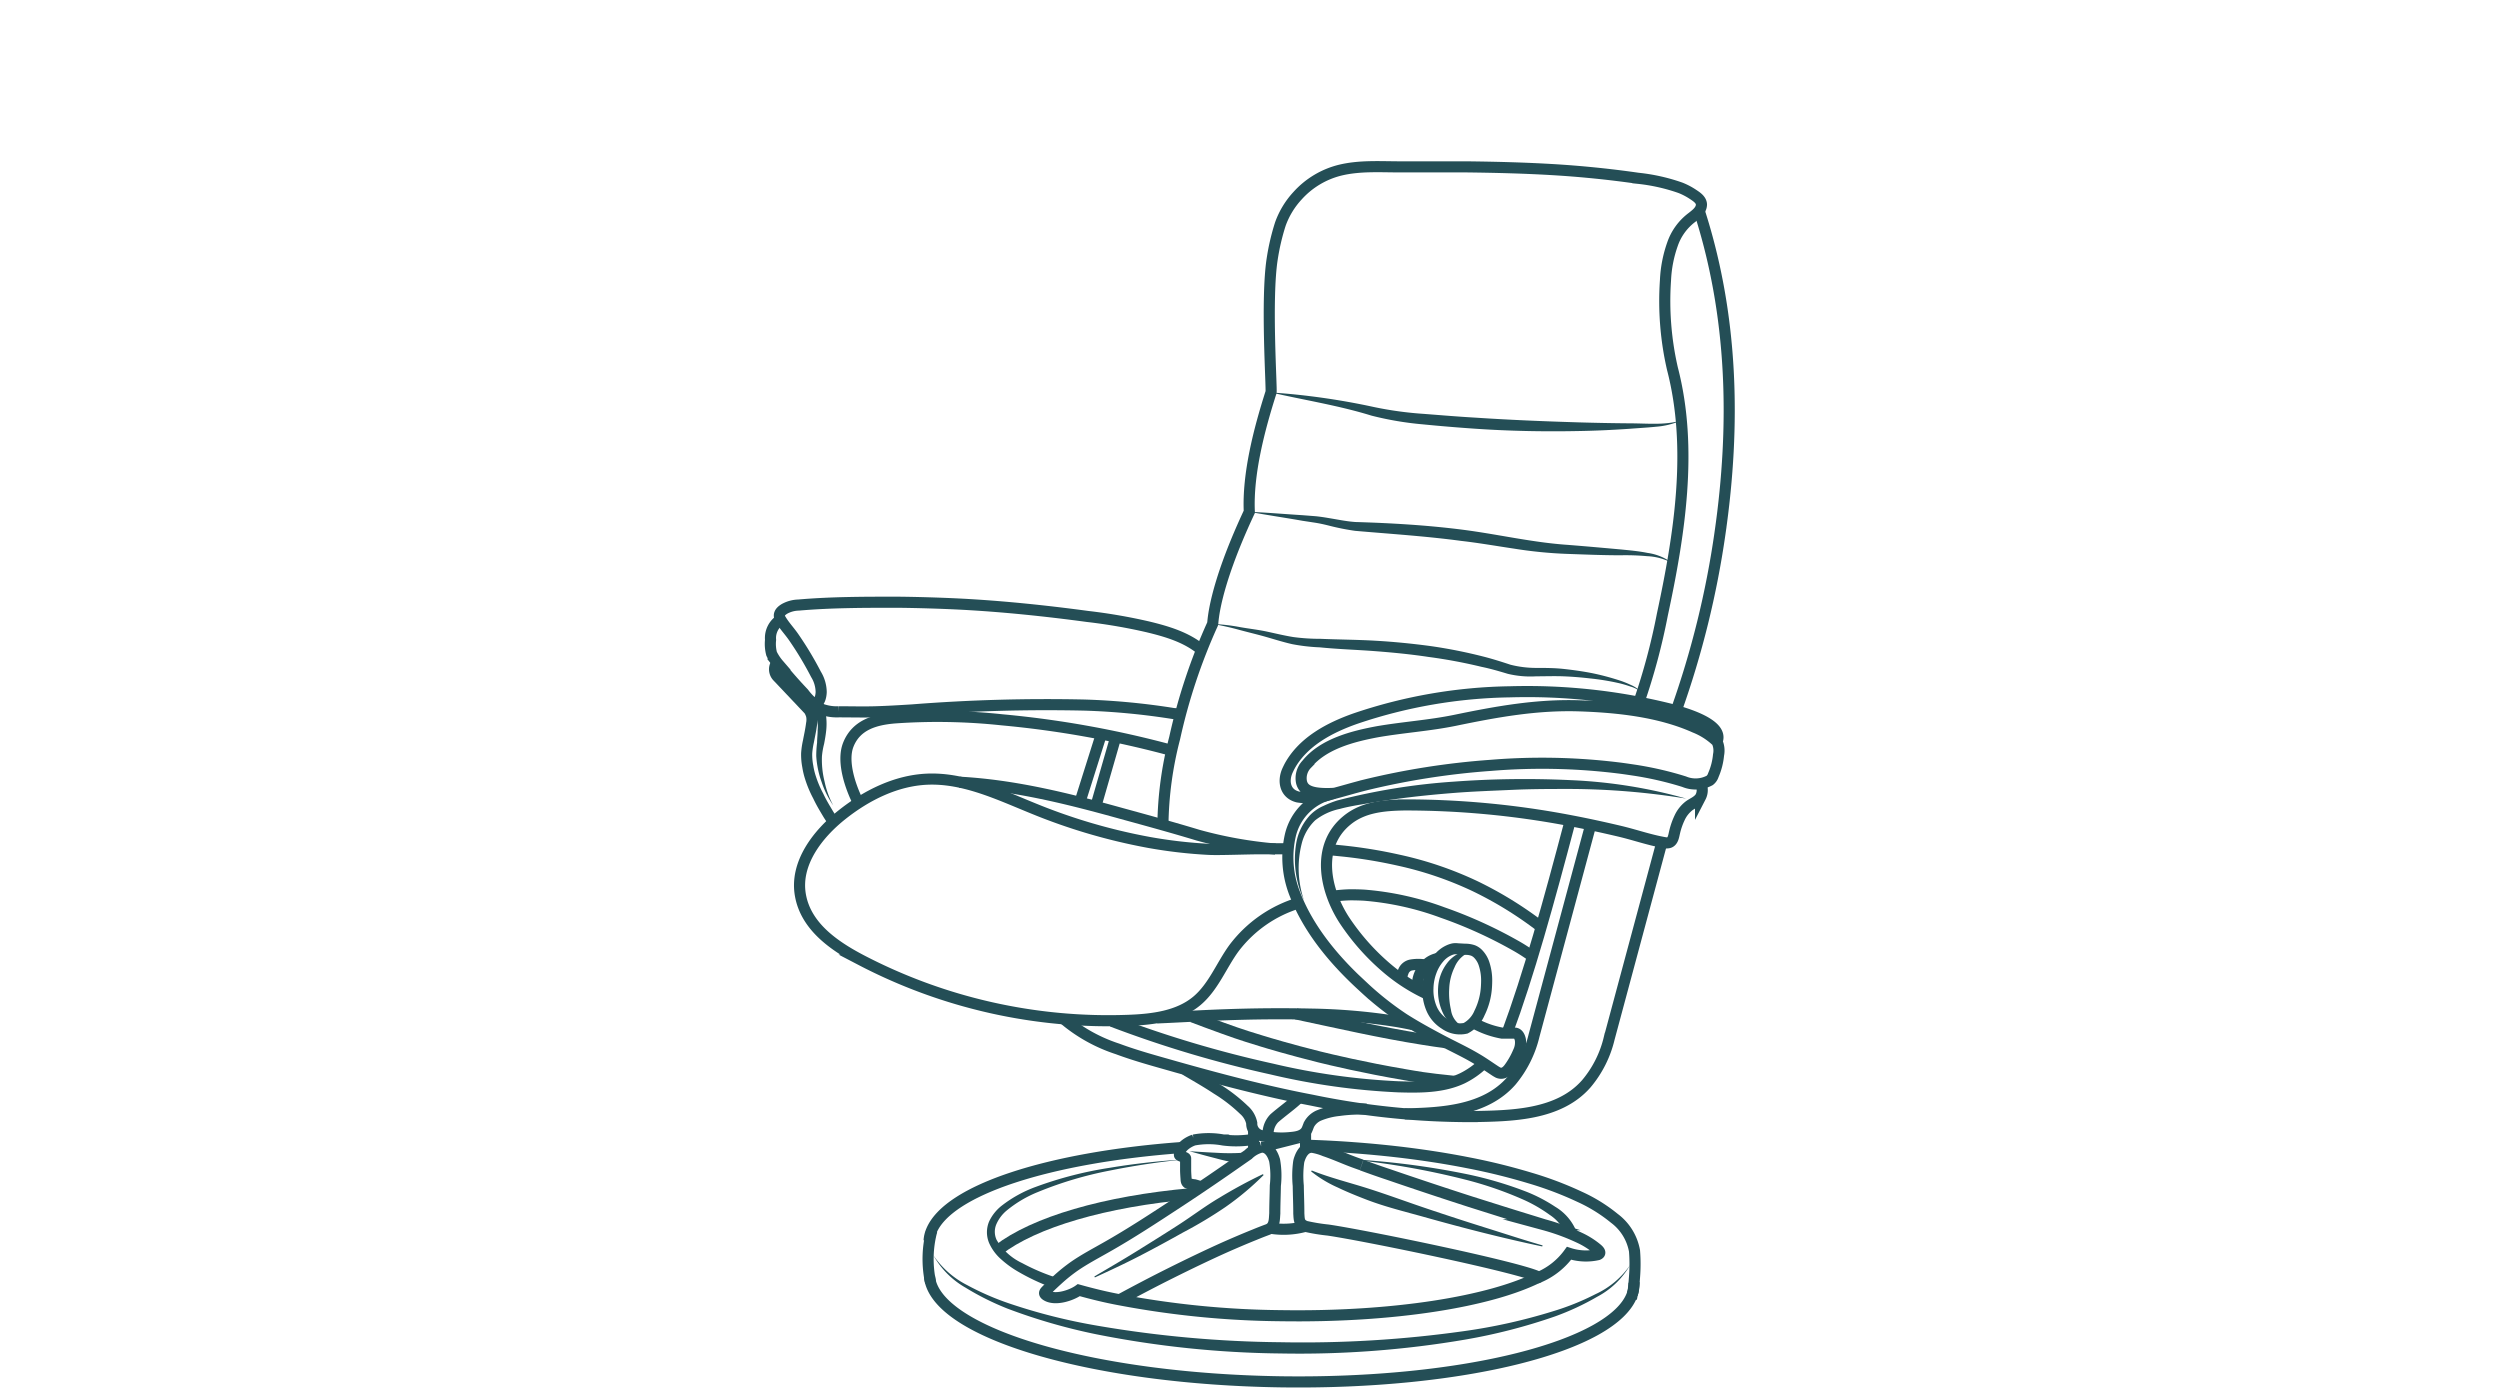 <svg id="Layer_1" data-name="Layer 1" xmlns="http://www.w3.org/2000/svg" viewBox="0 0 360 200"><defs><style>.cls-1{fill:none;stroke:#244e56;stroke-miterlimit:10;stroke-width:1.6px;}.cls-2{fill:#244e56;}</style></defs><path class="cls-1" d="M166.63,146.58c3.3-.14,6.69-.35,10-.46,4-.14,8-.18,12.06-.09a87.58,87.58,0,0,1,12,1c.9.14,1.8.31,2.69.5"/><path class="cls-1" d="M167.46,118.83a51.84,51.84,0,0,1,1.69-12.54,82.67,82.67,0,0,1,5.47-16.45c.08-.17,0-4.85,5.28-16.14-.25-5.47,1.43-11.9,3.13-17.22.13-.42-.75-13.34.17-19.21a32.34,32.34,0,0,1,1.17-5,11.92,11.92,0,0,1,2.49-4.1A12.18,12.18,0,0,1,193,24.5c2.91-.7,5.94-.46,8.91-.47,3.13,0,6.25,0,9.38,0,4.08.05,8.15.15,12.22.39s8.25.66,12.34,1.25A26.81,26.81,0,0,1,242,27.05a9.83,9.83,0,0,1,1.76.92c.52.35,1.21.77,1.25,1.46,0,.85-.76,1.4-1.34,1.86a8.1,8.1,0,0,0-2.84,3.9,17.87,17.87,0,0,0-1,5.17,43.51,43.51,0,0,0,1,12.73c3,11.53,1,24-1.45,35.41A91.57,91.57,0,0,1,236,101.11"/><path class="cls-1" d="M244.69,30.37c4.88,15.12,5.23,30.81,3,46.35a131.66,131.66,0,0,1-6.32,25.61"/><path class="cls-1" d="M239.32,121.27l-7.59,28.23a15.85,15.85,0,0,1-3.28,6.54c-4,4.59-10.86,4.65-16.47,4.75a112.15,112.15,0,0,1-23.1-2.37c-6.48-1.23-13.19-3-19.54-4.79-2.82-.81-5.66-1.56-8.42-2.59a23,23,0,0,1-7.69-4.27"/><path class="cls-1" d="M202.27,160.4c5.37-.11,11.58-.44,15.35-4.73a16,16,0,0,0,3.28-6.54l8.17-30.37"/><path class="cls-1" d="M217,148.82c3.1-8.33,6-18.84,9.12-30.66"/><path class="cls-1" d="M160.13,147.07a163.51,163.51,0,0,0,23,6.87,98.25,98.25,0,0,0,18.21,2.56c3.07.09,6.4.12,9.23-1.22a11.94,11.94,0,0,0,3.06-2.16"/><path class="cls-2" d="M183,56.51a101.65,101.65,0,0,1,14.79,2.09,51.25,51.25,0,0,0,7.27,1c2.46.19,4.93.4,7.4.54,4.94.33,9.88.53,14.83.68q3.7.11,7.43.14c2.48,0,5,.3,7.37-.41a11.06,11.06,0,0,1-3.63.9c-1.24.13-2.48.19-3.72.29-2.48.17-5,.29-7.46.33-5,.1-10,0-14.92-.34-2.49-.17-5-.38-7.44-.62a46.15,46.15,0,0,1-7.43-1.26C192.78,58.39,187.88,57.63,183,56.51Z"/><path class="cls-2" d="M179.9,73.7c2.57.11,5.13.33,7.69.49l1.92.15c.66.07,1.3.17,1.94.28,1.27.21,2.52.47,3.74.55,5.08.15,10.27.45,15.37,1.1s10.11,1.85,15.19,2.19c2.55.2,5.1.43,7.65.66,1.28.13,2.57.24,3.85.5a7.64,7.64,0,0,1,3.56,1.47,8.28,8.28,0,0,0-3.63-1,34.48,34.48,0,0,0-3.81-.13c-2.57,0-5.14-.11-7.71-.2A62.28,62.28,0,0,1,218,79c-2.56-.38-5.06-.82-7.59-1.11-5.07-.68-10.12-1-15.29-1.45a35.06,35.06,0,0,1-3.83-.77c-.61-.15-1.23-.29-1.85-.39l-1.9-.29C185,74.54,182.43,74.17,179.9,73.7Z"/><path class="cls-2" d="M174.62,89.85a27.2,27.2,0,0,1,3.92.45c1.28.23,2.6.37,3.9.65s2.56.59,3.83.79a29,29,0,0,0,3.87.25c2.57.11,5.23.12,7.87.27s5.27.41,7.89.76a71.71,71.71,0,0,1,7.8,1.55c1.28.33,2.57.74,3.81,1.15a15,15,0,0,0,3.69.46c1.29,0,2.64,0,4,.15s2.64.33,3.94.58a36.22,36.22,0,0,1,3.85,1,13.88,13.88,0,0,1,1.85.72,4.31,4.31,0,0,1,1.6,1.16,4.09,4.09,0,0,0-1.69-.94,15.29,15.29,0,0,0-1.87-.53,33.71,33.71,0,0,0-3.86-.62c-1.29-.15-2.59-.26-3.89-.31s-2.56,0-3.9,0a13.89,13.89,0,0,1-4.11-.36c-1.27-.38-2.49-.74-3.76-1a73.58,73.58,0,0,0-7.65-1.43c-2.58-.39-5.17-.64-7.78-.84s-5.19-.27-7.85-.54a26.84,26.84,0,0,1-4-.46c-1.32-.3-2.57-.7-3.83-1.06s-2.52-.65-3.8-1S175.92,90.07,174.62,89.85Z"/><path class="cls-2" d="M211.65,137.09a4,4,0,0,0-2.2,2.21,7.72,7.72,0,0,0-.76,3,10.89,10.89,0,0,0,.25,3.12,3.12,3.12,0,0,0,1.78,2.43,2.11,2.11,0,0,1-1.79-.47,4.24,4.24,0,0,1-1.16-1.53,7.44,7.44,0,0,1-.68-3.65,6.34,6.34,0,0,1,1.31-3.53,4.63,4.63,0,0,1,1.43-1.25A2.56,2.56,0,0,1,211.65,137.09Z"/><path class="cls-1" d="M214.05,142.08a9.8,9.8,0,0,1-1,3.79,4.39,4.39,0,0,1-2,2.2,3.77,3.77,0,0,1-3-.61,4.87,4.87,0,0,1-1.84-2.07,6.74,6.74,0,0,1-.59-3.07,7.43,7.43,0,0,1,.46-2.43,6.19,6.19,0,0,1,1.09-1.9,4.07,4.07,0,0,1,1.49-1.15,3.08,3.08,0,0,1,.65-.21,2.25,2.25,0,0,1,.58,0l1.07.06a3.52,3.52,0,0,1,1.16.18,2.14,2.14,0,0,1,.67.43,3.71,3.71,0,0,1,.94,1.57,7.64,7.64,0,0,1,.35,2.28C214.08,141.45,214.07,141.77,214.05,142.08Z"/><path class="cls-1" d="M204.11,142.35c0-.14,0-.29,0-.44a4.12,4.12,0,0,1,1.18-2.92,3.34,3.34,0,0,1,1.92-1"/><path class="cls-1" d="M201.76,141a6.51,6.51,0,0,1,.33-1.12,1.49,1.49,0,0,1,1.12-.92,6.2,6.2,0,0,1,2.06,0"/><path class="cls-1" d="M191.81,129.08a20.83,20.83,0,0,1,2.71-.23s.91,0,1.87.05a42,42,0,0,1,11.33,2.5,64.35,64.35,0,0,1,10.43,4.72c.86.48,1.68,1,2.49,1.59"/><path class="cls-1" d="M191.21,122.37c.49,0,1,.06,1.5.11a69.41,69.41,0,0,1,8.72,1.39,51.23,51.23,0,0,1,11,3.75,54.35,54.35,0,0,1,9.4,5.79.39.39,0,0,0,.1.08"/><path class="cls-1" d="M185.49,122.22h0c-.9,0-1.75,0-2.52,0l-1.4,0c-2,0-5.92.16-7.43.09a68.62,68.62,0,0,1-8.69-1,83.67,83.67,0,0,1-16.67-4.9c-4.93-2-9.94-4.43-15.25-4.21-4.5.19-8.75,2.32-12.28,5.12s-6.77,7-6,11.53,4.81,7.33,8.75,9.4a77,77,0,0,0,38.5,8.68c3.49-.13,7.21-.58,9.88-2.83,2.36-2,3.49-5.06,5.31-7.56a18.38,18.38,0,0,1,9.38-6.53h0"/><path class="cls-1" d="M138.16,112.64c8,.43,15.74,2.39,23.41,4.52,3.65,1,7.3,2,10.93,3.1a60.59,60.59,0,0,0,11.16,2"/><path class="cls-1" d="M186.61,146c6,1.27,12.14,2.69,18.23,3.65,1.12.18,2.23.35,3.35.5"/><path class="cls-1" d="M170,102.9l-.85-.14-.12,0a101.3,101.3,0,0,0-12.89-1.23,247,247,0,0,0-24.78.7c-1.77.11-3.55.22-5.32.27s-3.5,0-5.24,0a6.53,6.53,0,0,1-2.46-.36,8.55,8.55,0,0,1-2.61-2.33c-1.26-1.33-2.48-2.71-3.62-4.15a7.09,7.09,0,0,1-1-1.52,5.57,5.57,0,0,1-.15-2,3.1,3.1,0,0,1,1.49-2.93"/><path class="cls-1" d="M173,93.56c-2.17-1.81-5-2.64-7.74-3.3a79.36,79.36,0,0,0-8.65-1.49c-6.1-.82-12.21-1.46-18.36-1.78q-4.49-.22-9-.27c-4.75,0-9.54,0-14.27.41a4.38,4.38,0,0,0-2,.54c-.65.39-1,.87-.55,1.56.52.88,1.27,1.67,1.85,2.51a48.45,48.45,0,0,1,3.22,5.36,5,5,0,0,1,.75,2.55c0,.42-.22,2.35-1.52,1.31"/><path class="cls-1" d="M247.25,106.79c1.09-2.51-4.67-4.15-6.88-4.71a85.22,85.22,0,0,0-22.89-2.46,72.47,72.47,0,0,0-22.28,3.85c-3.67,1.29-7.53,3.29-9.49,6.85-.1.19-.19.38-.28.57-.73,1.55-.42,3.4,1.45,3.87a10,10,0,0,0,4.83-.4c1.64-.42,3.27-.92,4.91-1.33a109.39,109.39,0,0,1,18.07-2.82,90,90,0,0,1,18.35.37c.67.08,1.33.18,2,.28a48.42,48.42,0,0,1,7.47,1.7,4.28,4.28,0,0,0,3.69-.18,1.56,1.56,0,0,0,.52-.76,9.46,9.46,0,0,0,.75-2.91,3.08,3.08,0,0,0-.22-1.92,9.82,9.82,0,0,0-3.19-2.05c-5.06-2.27-11.13-2.92-16.62-3.1-6.17-.2-11.93.85-17.93,2.09-3.71.76-7.5,1-11.22,1.65-3.51.66-7.77,1.75-10.11,4.66a2.9,2.9,0,0,0-.76,2.6c.26,1,1.08,1.81,4.75,1.6"/><path class="cls-1" d="M111.91,95.38a1.53,1.53,0,0,0,0,2l4.6,4.86a3.14,3.14,0,0,1,.36.81,2.91,2.91,0,0,1,0,1.16c-.13,1-.29,1.66-.45,2.52a11.29,11.29,0,0,0-.26,1.76,9,9,0,0,0,.16,1.87,10.54,10.54,0,0,0,.4,1.66,15.63,15.63,0,0,0,1.11,2.62c.47,1,.92,1.72,1.46,2.63.19.31.61.92.72,1.1"/><path class="cls-1" d="M168.76,108.07a143.56,143.56,0,0,0-24.5-4.42,87.63,87.63,0,0,0-15.45-.27c-2.81.24-5.5,1-6.64,3.82-1,2.47.32,6.21,1.46,8.45"/><path class="cls-1" d="M192.17,114.24a8,8,0,0,0-6.35,6,14.29,14.29,0,0,0,.67,8.57c2,5.16,5.76,9.59,9.81,13.28a44.07,44.07,0,0,0,5.84,4.62c1.7,1.08,3.46,2.05,5.25,3s3.55,1.75,5.26,2.77c.89.52,1.73,1.12,2.6,1.69a4.85,4.85,0,0,0,.49.29c.66.27,1.15-.1,1.55-.61a11.53,11.53,0,0,0,1.35-2.37,3.07,3.07,0,0,0,.3-1.71c-.08-.46-.33-1-.83-1s-1.2,0-1.81,0a13,13,0,0,1-4.17-1.52"/><path class="cls-1" d="M205.52,143.14a25.38,25.38,0,0,1-5.63-3.58,32.9,32.9,0,0,1-6.35-7.13c-2.76-4.3-4.08-10.61.41-14.29,2.32-1.92,5.29-2.17,8.18-2.23a126.23,126.23,0,0,1,24.14,2.29c2.31.44,4.6.94,6.89,1.48s4.34,1.28,6.53,1.66a1.34,1.34,0,0,0,.63,0c.6-.17.69-.95.81-1.45a10.23,10.23,0,0,1,.74-2.14,4.62,4.62,0,0,1,1.41-1.75c.56-.39,1.22-.62,1.6-1.23a2.18,2.18,0,0,0,0-2"/><path class="cls-1" d="M171.7,146.43c1.19.46,2.67,1,4.37,1.62,2.72,1,4.84,1.62,5.68,1.88s4,1.21,8.24,2.27c1.72.42,6.31,1.53,12.4,2.57,1.55.26,2.7.51,7.08.95"/><path class="cls-2" d="M118.12,101.09a3.87,3.87,0,0,1,.85,2.13,9.06,9.06,0,0,1,0,2c-.07.65-.18,1.28-.3,1.9a11,11,0,0,0-.31,1.79,12.89,12.89,0,0,0,.38,3.64A12.47,12.47,0,0,0,120,116a13,13,0,0,1-1.68-3.37,13.39,13.39,0,0,1-.78-3.75,14.77,14.77,0,0,1,.12-1.92c0-.62.09-1.23.08-1.83a4.23,4.23,0,0,0-.81-3Z"/><path class="cls-2" d="M187.77,129.63a14,14,0,0,1-1.09-8.34,7.89,7.89,0,0,1,2-3.94,6.07,6.07,0,0,1,1.88-1.29,15.76,15.76,0,0,1,2-.79,90.89,90.89,0,0,1,16.73-2.71,139.81,139.81,0,0,1,16.88-.22A72.54,72.54,0,0,1,242.82,115a106.38,106.38,0,0,0-16.69-1.39c-2.79,0-5.58,0-8.37.13s-5.58.22-8.35.44-5.55.49-8.31.87c-1.38.18-2.76.39-4.13.63s-2.75.45-4.06.81a8.53,8.53,0,0,0-3.53,1.64,7,7,0,0,0-1.94,3.37A14.39,14.39,0,0,0,187.77,129.63Z"/><line class="cls-1" x1="158.6" y1="105.71" x2="155.5" y2="115.54"/><line class="cls-1" x1="160.67" y1="106.13" x2="157.79" y2="116.13"/><path class="cls-1" d="M170.74,154c0,.13.28.25.39.32,1.38.81,2.77,1.61,4.11,2.5a22.81,22.81,0,0,1,3.88,3,3.44,3.44,0,0,1,1.13,1.91,1.77,1.77,0,0,0,1.59,1.83,11.76,11.76,0,0,0,3.74.27c.92-.08,2.06-.16,2.57-1.06.15-.28.23-.59.37-.88A2.93,2.93,0,0,1,190,160.6a10.28,10.28,0,0,1,2.79-.69,21.86,21.86,0,0,1,4-.19"/><path class="cls-1" d="M182.63,163.72a3.21,3.21,0,0,1,.86-2.68c1.06-.94,2.93-2.27,3.57-3"/><line class="cls-1" x1="180.52" y1="165.6" x2="180.52" y2="162.73"/><line class="cls-1" x1="188" y1="165.6" x2="188" y2="162.97"/><path class="cls-1" d="M170.12,165.25c-19.06,1.41-33.58,6.09-36,12a4.39,4.39,0,0,0-.33,1.41"/><path class="cls-1" d="M143.74,180c5.17-4,15.34-7,27.83-8.11"/><path class="cls-1" d="M133.85,183.75a4.57,4.57,0,0,0,.15.9c2.14,7.63,23.82,13.92,50.35,14.33,26.33.4,48.07-5.14,50.7-12.62l0,0a1.21,1.21,0,0,1,.05-.18h0a4.8,4.8,0,0,0,.2-1.25,2.35,2.35,0,0,0,0-.26"/><path class="cls-2" d="M134.39,180.74a12.9,12.9,0,0,0,4.89,4.32,39,39,0,0,0,6,2.62,82.72,82.72,0,0,0,12.8,3.23,164.44,164.44,0,0,0,26.31,2.37,166.09,166.09,0,0,0,26.37-1.59,80.73,80.73,0,0,0,12.88-2.87,36.3,36.3,0,0,0,6.11-2.46,12.29,12.29,0,0,0,5-4.21,11.9,11.9,0,0,1-4.75,4.58,37.18,37.18,0,0,1-6.07,2.83A81.3,81.3,0,0,1,211,192.9a141.86,141.86,0,0,1-26.59,2,143.28,143.28,0,0,1-26.53-2.76,83.22,83.22,0,0,1-12.83-3.71,38.81,38.81,0,0,1-6-3A12.3,12.3,0,0,1,134.39,180.74Z"/><line class="cls-1" x1="187.28" y1="166.55" x2="187.27" y2="166.55"/><path class="cls-2" d="M193.75,166.89a114.23,114.23,0,0,1,17.63,2.22,54.47,54.47,0,0,1,8.58,2.56,22.63,22.63,0,0,1,4,2.11,7.34,7.34,0,0,1,3.12,3.74l-1.55.41a6,6,0,0,0-2.39-3,20.88,20.88,0,0,0-3.71-2.15,52.41,52.41,0,0,0-8.29-2.88A112.74,112.74,0,0,0,193.75,166.89Z"/><path class="cls-2" d="M151.56,185.44a30.56,30.56,0,0,1-5.05-2.38,14.24,14.24,0,0,1-2.3-1.68,6.78,6.78,0,0,1-1.78-2.39,4,4,0,0,1,0-3.09,6.28,6.28,0,0,1,1.84-2.3,18.13,18.13,0,0,1,4.88-2.69,54.53,54.53,0,0,1,10.6-2.74c3.59-.6,7.21-1,10.84-1.22a107.76,107.76,0,0,0-10.76,1.61,54.11,54.11,0,0,0-10.37,3.09,17.22,17.22,0,0,0-4.54,2.7,5.36,5.36,0,0,0-1.47,2,2.78,2.78,0,0,0,.07,2.21,8.44,8.44,0,0,0,3.68,3.33,29.6,29.6,0,0,0,4.87,2.08Z"/><path class="cls-1" d="M161.18,187.19c2.5-1.35,4.91-2.62,7.46-3.89s5.34-2.62,8.06-3.83c1.3-.57,2.61-1.13,3.93-1.66.65-.27,1.29-.52,1.94-.76,1-.38.93-1.45,1-2.32,0-1.32.06-2.64.08-4a12.76,12.76,0,0,0-.11-3.65h0l-.09-.27c-.28-.81-.85-1.68-1.82-1.62a4.12,4.12,0,0,0-1.89,1.07l-.72.5c-3.12,2.19-6.26,4.34-9.45,6.43-3.36,2.2-6.73,4.42-10.23,6.4-1.54.88-3.12,1.71-4.58,2.71a23.76,23.76,0,0,0-2.49,2c-.51.46-1,.93-1.5,1.42-.27.28-.56.5-.13.79,1.24.83,3.63.05,4.71-.73,1.8.5,3.77,1,5.88,1.39a130.61,130.61,0,0,0,23.23,2.29c16.1.25,30.11-2,37.18-5.58"/><path class="cls-1" d="M196.08,167.77c1.29.47,2.58.93,3.88,1.36q5.83,2,11.72,3.9l4.66,1.47c2,.63,4,1.24,6,1.86a31.06,31.06,0,0,1,5.36,2,11.68,11.68,0,0,1,2,1.25c.28.23,1.09.78.4,1.06a7.83,7.83,0,0,1-4.16-.2,10.37,10.37,0,0,1-4.32,3.45c-2.51-1.35-24.5-5.92-30.36-6.79a26.85,26.85,0,0,1-3.23-.53c-1-.37-.94-1-1-1.85,0-1.32-.06-2.64-.08-4a15,15,0,0,1,.06-3.42,2.85,2.85,0,0,1,.14-.5c.28-.81.85-1.68,1.82-1.62a8.06,8.06,0,0,1,1.8.52c1.52.51,2.95,1.18,4.46,1.72l.84.3h0"/><path class="cls-1" d="M134.18,177.22a15.86,15.86,0,0,0-.17,7.47"/><path class="cls-1" d="M235.05,186.36a2.67,2.67,0,0,0,.17-.84c.07-.55.11-1.09.15-1.64a23.35,23.35,0,0,0,0-3.74,7.5,7.5,0,0,0-2.9-4.7,22.65,22.65,0,0,0-5-3.1,50.24,50.24,0,0,0-7.13-2.7,89.47,89.47,0,0,0-8.93-2.2c-3.45-.68-6.92-1.2-10.41-1.6q-5.76-.65-11.55-.88L188,164.9"/><path class="cls-1" d="M182.83,176.84a11.65,11.65,0,0,0,5.17-.26"/><path class="cls-1" d="M173,170.93a9.59,9.59,0,0,0-1-.32,2.79,2.79,0,0,1-1-.26c-.21-.17-.19-.45-.21-.69s-.05-.71-.06-1.06c0-.55,0-1.25,0-1.8,0-.16-.89-.32-.89-.48-.06-1.08,1.27-1.9,2.09-2.16a11.51,11.51,0,0,1,4.22,0,14.64,14.64,0,0,0,4.49-.12"/><path class="cls-2" d="M157.59,183.81c2-1.18,4.09-2.39,6.1-3.64s4-2.49,6-3.78,3.87-2.72,5.91-3.92a70.87,70.87,0,0,1,6.26-3.39l.1.13a40.68,40.68,0,0,1-5.49,4.6,61.91,61.91,0,0,1-6.12,3.67c-2.07,1.16-4.16,2.3-6.27,3.39s-4.26,2.09-6.42,3.08Z"/><path class="cls-2" d="M222.08,179.49c-5.72-1.21-11.39-2.66-17-4.24-2.82-.79-5.67-1.48-8.41-2.54-1.37-.53-2.73-1.08-4.06-1.72a17.3,17.3,0,0,1-3.81-2.31l.09-.13c2.7,1.07,5.53,1.76,8.3,2.65s5.5,1.9,8.26,2.83,5.54,1.84,8.32,2.71,5.56,1.79,8.37,2.6Z"/><path class="cls-2" d="M171.27,165.77c1.3.09,2.6.17,3.9.23a30.1,30.1,0,0,0,3.8,0v1.6a29.54,29.54,0,0,1-3.92-.81C173.78,166.47,172.52,166.12,171.27,165.77Z"/></svg>